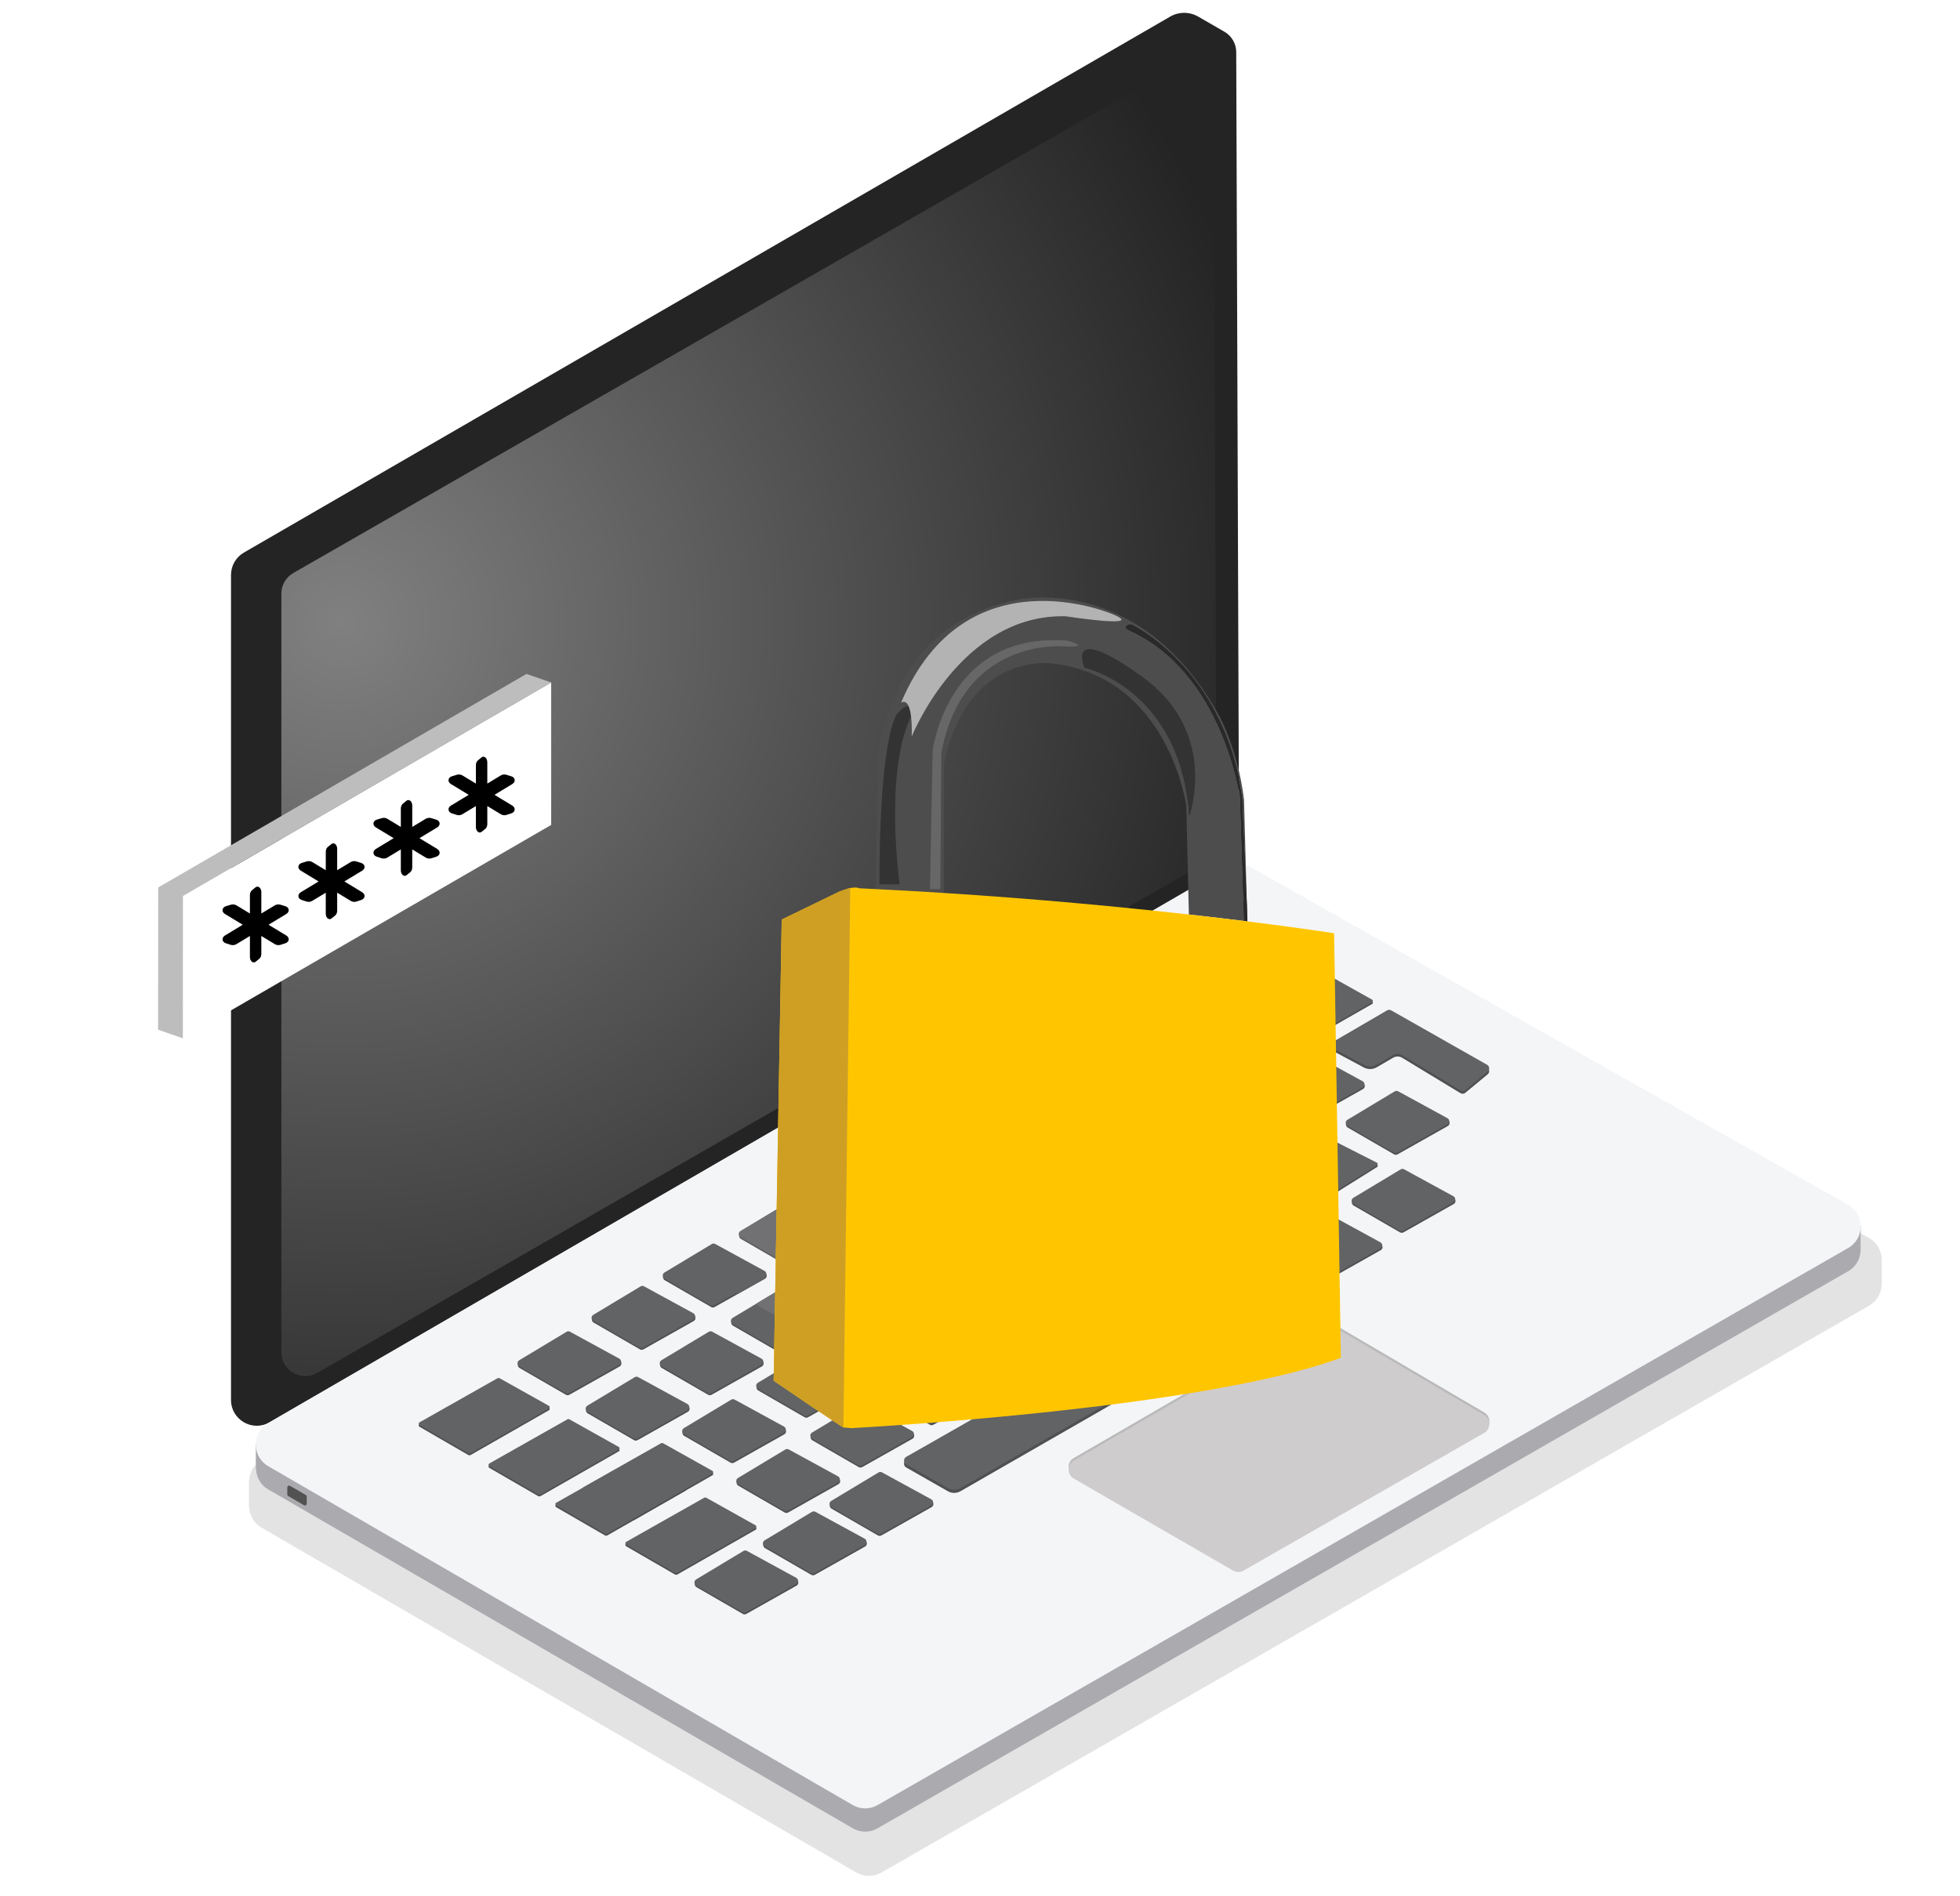 <?xml version="1.0" encoding="UTF-8"?>
<svg width="124px" height="120px" viewBox="0 0 124 120" version="1.1" xmlns="http://www.w3.org/2000/svg" xmlns:xlink="http://www.w3.org/1999/xlink">
    <title>icon-computer-lock</title>
    <defs>
        <radialGradient cx="6.334%" cy="42.743%" fx="6.334%" fy="42.743%" r="102.646%" gradientTransform="translate(0.063,0.427),scale(1,0.712),rotate(18.818),translate(-0.063,-0.427)" id="radialGradient-1">
            <stop stop-color="#808080" offset="0%"></stop>
            <stop stop-color="#242424" offset="100%"></stop>
        </radialGradient>
        <path d="M0.005,46.474 L0.005,29.652 C0.005,29.652 -0.318,26.359 4.025,24.654 L6.61,23.204 L6.61,14.441 L6.629,14.431 C7.025,3.797 13.324,1.197 13.324,1.197 C14.959,0.34 16.436,0 17.75,0 C18.721,0 19.603,0.186 20.395,0.484 C21.295,0.825 22.095,1.339 22.784,1.976 C24.965,3.361 26.285,5.843 26.285,8.47 L26.285,14.238 L28.953,15.752 C29.065,15.815 29.168,15.884 29.266,15.958 C32.631,17.85 31.976,21.114 31.976,21.114 L31.978,28.292 L0.005,46.474 M18.73,3.776 C17.977,3.776 17.226,3.96 16.534,4.337 C12.158,6.722 11.691,12.657 11.691,12.657 L11.691,20.354 L22.214,14.451 L22.231,7.888 C22.231,7.111 22.146,6.268 21.798,5.565 C21.461,4.881 20.998,4.461 20.491,4.117 C19.923,3.891 19.327,3.776 18.73,3.776" id="path-2"></path>
        <polyline id="path-4" points="0 15.007 0.001 4.577 7.899 0 10.047 0.757 8.665 1.525 8.664 9.799 0 15.007"></polyline>
        <filter x="-48.3%" y="-52.0%" width="196.5%" height="204.1%" filterUnits="objectBoundingBox" id="filter-6">
            <feOffset dx="1" dy="1" in="SourceAlpha" result="shadowOffsetOuter1"></feOffset>
            <feGaussianBlur stdDeviation="2.5" in="shadowOffsetOuter1" result="shadowBlurOuter1"></feGaussianBlur>
            <feColorMatrix values="0 0 0 0 0   0 0 0 0 0   0 0 0 0 0  0 0 0 0.176 0" type="matrix" in="shadowBlurOuter1" result="shadowMatrixOuter1"></feColorMatrix>
            <feMerge>
                <feMergeNode in="shadowMatrixOuter1"></feMergeNode>
                <feMergeNode in="SourceGraphic"></feMergeNode>
            </feMerge>
        </filter>
        <filter x="-33.4%" y="-22.8%" width="166.9%" height="145.7%" filterUnits="objectBoundingBox" id="filter-7">
            <feOffset dx="-1" dy="0" in="SourceAlpha" result="shadowOffsetOuter1"></feOffset>
            <feGaussianBlur stdDeviation="2.5" in="shadowOffsetOuter1" result="shadowBlurOuter1"></feGaussianBlur>
            <feColorMatrix values="0 0 0 0 0   0 0 0 0 0   0 0 0 0 0  0 0 0 0.312 0" type="matrix" in="shadowBlurOuter1" result="shadowMatrixOuter1"></feColorMatrix>
            <feMerge>
                <feMergeNode in="shadowMatrixOuter1"></feMergeNode>
                <feMergeNode in="SourceGraphic"></feMergeNode>
            </feMerge>
        </filter>
    </defs>
    <g id="GRAP-2528" stroke="none" stroke-width="1" fill="none" fill-rule="evenodd">
        <g id="GRAP-2528-Design-Password-Malpractice-Microsite,-v5,-Desktop" transform="translate(-232, -3116)">
            <g id="resources" transform="translate(0, 2925)">
                <g id="cards" transform="translate(72, 120)">
                    <g id="card-dark-web-scan" transform="translate(0, 32)">
                        <g id="icon-computer-lock" transform="translate(164, 39)">
                            <rect id="Rectangle" x="0" y="0" width="120" height="120"></rect>
                            <g id="iStock-695907186" transform="translate(5.003, 0.813)">
                                <polyline id="Fill-4" fill="#78A1DE" points="28.592 73.837 28.592 71.664 28.925 71.664 28.925 73.267 29.069 73.186 29.232 73.478 28.592 73.837"></polyline>
                                <path d="M15.873,98.029 L44.949,114.89 C45.192,115.03 45.463,115.101 45.734,115.101 C46.002,115.101 46.271,115.032 46.512,114.893 L107.926,79.635 C108.442,79.339 108.7,78.822 108.711,78.301 L108.715,78.298 L108.715,77.233 L109.236,77.527 C109.763,77.826 110.032,78.35 110.045,78.881 L110.048,78.877 L110.048,80.453 L110.043,80.456 C110.032,80.986 109.77,81.512 109.245,81.813 L46.763,117.684 C46.518,117.825 46.245,117.895 45.972,117.895 C45.696,117.895 45.421,117.824 45.174,117.681 L7.546,95.861 C7.046,95.572 6.791,95.077 6.761,94.571 L6.749,94.565 L6.749,92.893 L6.754,92.896 C6.771,92.526 6.913,92.162 7.18,91.877 L7.18,92.169 L7.192,92.175 C7.222,92.672 7.473,93.158 7.964,93.443 L15.532,97.832 L15.873,98.029 Z" id="Combined-Shape" fill-opacity="0.11" fill="#000000"></path>
                                <g id="Group-11" transform="translate(5.612, 0)" fill="#242424">
                                    <path d="M63.595,2.484 C63.593,1.953 63.31,1.463 62.852,1.198 L61.192,0.239 C60.642,-0.08 59.964,-0.08 59.414,0.239 L0.813,34.156 C0.313,34.446 0,34.987 0,35.567 L0,87.78 C0,89.033 1.356,89.82 2.438,89.191 L62.961,54.12 C63.465,53.83 63.773,53.284 63.773,52.699 L63.595,2.484" id="Fill-10"></path>
                                </g>
                                <path d="M67.782,4.624 C67.778,3.472 66.525,2.754 65.522,3.33 L9.553,35.448 C9.086,35.716 8.798,36.212 8.798,36.748 L8.798,84.768 C8.798,85.924 10.054,86.645 11.059,86.068 L67.202,53.81 C67.67,53.541 67.957,53.043 67.955,52.505 L67.782,4.624" id="Fill-12" fill="url(#radialGradient-1)"></path>
                                <path d="M108.38,77.315 C108.257,77.154 108.111,77.006 107.917,76.897 L70.167,55.561 C69.684,55.289 69.094,55.292 68.615,55.57 L7.965,90.717 C7.871,90.771 7.795,90.84 7.719,90.908 L7.18,90.525 L7.18,92.169 L7.192,92.175 C7.222,92.672 7.473,93.158 7.964,93.443 L44.949,114.89 C45.432,115.17 46.027,115.171 46.512,114.893 L107.926,79.635 C108.442,79.339 108.7,78.822 108.711,78.301 L108.715,78.298 L108.715,78.261 L108.715,76.749 L108.38,77.315" id="Fill-16" fill="#ABAAAF"></path>
                                <path d="M107.917,75.422 L70.167,54.087 C69.684,53.814 69.094,53.818 68.615,54.095 L7.965,89.242 C6.919,89.848 6.919,91.363 7.964,91.969 L44.949,113.416 C45.432,113.696 46.027,113.697 46.512,113.419 L107.926,78.16 C108.982,77.553 108.978,76.022 107.917,75.422" id="Fill-17" fill="#F4F5F7"></path>
                                <path d="M10.346,93.794 L9.346,93.214 C9.269,93.169 9.172,93.225 9.172,93.315 L9.172,93.76 C9.172,93.801 9.194,93.84 9.23,93.86 L10.23,94.44 C10.307,94.485 10.404,94.429 10.404,94.339 L10.404,93.894 C10.404,93.853 10.382,93.814 10.346,93.794" id="Fill-18" fill="#525252"></path>
                                <path d="M84.897,88.568 L74.793,82.637 C74.591,82.518 74.34,82.517 74.137,82.635 L58.927,91.454 C58.492,91.706 58.492,92.338 58.928,92.589 L69.016,98.417 C69.217,98.533 69.464,98.533 69.665,98.418 L84.891,89.703 C85.327,89.453 85.331,88.822 84.897,88.568" id="Fill-19" fill="#BABABA"></path>
                                <path d="M84.897,88.732 L74.793,82.801 C74.591,82.682 74.34,82.681 74.137,82.799 L58.927,91.617 C58.492,91.87 58.492,92.501 58.928,92.753 L69.016,98.581 C69.217,98.697 69.464,98.697 69.665,98.582 L84.891,89.867 C85.327,89.617 85.331,88.986 84.897,88.732" id="Fill-20" fill="#CFCCCE"></path>
                                <path d="M41.389,99.139 L38.27,97.437 C38.202,97.399 38.118,97.4 38.051,97.441 L35.058,99.242 C34.912,99.33 34.914,99.541 35.061,99.626 L37.992,101.32 C38.059,101.359 38.142,101.359 38.211,101.321 L41.392,99.528 C41.543,99.443 41.542,99.223 41.389,99.139" id="Fill-21" fill="#505050"></path>
                                <path d="M41.369,99.033 L38.251,97.331 C38.182,97.293 38.098,97.295 38.031,97.335 L35.038,99.136 C34.893,99.224 34.894,99.435 35.041,99.52 L37.972,101.214 C38.039,101.253 38.123,101.253 38.191,101.215 L41.372,99.422 C41.524,99.337 41.522,99.117 41.369,99.033" id="Fill-22" fill="#626365"></path>
                                <path d="M45.722,96.665 L42.604,94.963 C42.535,94.925 42.452,94.927 42.384,94.967 L39.391,96.769 C39.246,96.856 39.248,97.068 39.394,97.152 L42.325,98.846 C42.393,98.885 42.476,98.886 42.544,98.847 L45.725,97.055 C45.877,96.969 45.875,96.749 45.722,96.665" id="Fill-23" fill="#505050"></path>
                                <path d="M45.702,96.559 L42.584,94.857 C42.515,94.819 42.432,94.821 42.364,94.861 L39.371,96.663 C39.226,96.75 39.228,96.962 39.374,97.046 L42.305,98.74 C42.373,98.779 42.456,98.78 42.524,98.741 L45.705,96.949 C45.857,96.863 45.856,96.643 45.702,96.559" id="Fill-24" fill="#626365"></path>
                                <path d="M44.036,92.719 L40.917,91.017 C40.849,90.979 40.765,90.981 40.698,91.022 L37.705,92.823 C37.559,92.91 37.561,93.122 37.708,93.206 L40.638,94.9 C40.706,94.939 40.79,94.94 40.858,94.902 L44.039,93.109 C44.19,93.023 44.189,92.803 44.036,92.719" id="Fill-25" fill="#505050"></path>
                                <path d="M44.016,92.613 L40.898,90.911 C40.829,90.873 40.745,90.875 40.678,90.916 L37.685,92.717 C37.54,92.804 37.542,93.016 37.688,93.1 L40.619,94.794 C40.687,94.833 40.77,94.834 40.838,94.796 L44.019,93.003 C44.171,92.917 44.169,92.697 44.016,92.613" id="Fill-26" fill="#626365"></path>
                                <path d="M48.72,89.846 L45.602,88.144 C45.533,88.106 45.449,88.108 45.382,88.148 L42.389,89.95 C42.243,90.037 42.245,90.249 42.392,90.333 L45.323,92.027 C45.39,92.066 45.474,92.067 45.542,92.028 L48.723,90.236 C48.874,90.15 48.873,89.93 48.72,89.846" id="Fill-27" fill="#505050"></path>
                                <path d="M48.7,89.74 L45.582,88.038 C45.513,88 45.429,88.002 45.362,88.042 L42.369,89.844 C42.224,89.931 42.226,90.143 42.372,90.227 L45.303,91.921 C45.371,91.96 45.454,91.961 45.522,91.922 L48.703,90.13 C48.855,90.044 48.853,89.824 48.7,89.74" id="Fill-28" fill="#626365"></path>
                                <path d="M53.224,87.167 L50.105,85.465 C50.037,85.427 49.953,85.429 49.886,85.47 L46.893,87.271 C46.747,87.358 46.749,87.57 46.896,87.654 L49.827,89.348 C49.894,89.387 49.978,89.388 50.046,89.349 L53.227,87.557 C53.379,87.471 53.377,87.251 53.224,87.167" id="Fill-29" fill="#505050"></path>
                                <path d="M53.204,87.061 L50.086,85.359 C50.017,85.321 49.933,85.323 49.866,85.364 L46.873,87.165 C46.728,87.252 46.73,87.464 46.876,87.548 L49.807,89.242 C49.875,89.281 49.958,89.282 50.026,89.243 L53.207,87.451 C53.359,87.365 53.357,87.145 53.204,87.061" id="Fill-30" fill="#626365"></path>
                                <path d="M58.041,84.545 L54.923,82.843 C54.854,82.805 54.77,82.807 54.703,82.847 L51.71,84.648 C51.565,84.735 51.567,84.947 51.713,85.032 L54.644,86.726 C54.712,86.765 54.795,86.765 54.863,86.727 L58.044,84.934 C58.196,84.849 58.194,84.629 58.041,84.545" id="Fill-31" fill="#505050"></path>
                                <path d="M58.021,84.439 L54.903,82.737 C54.834,82.699 54.751,82.701 54.683,82.741 L51.69,84.542 C51.545,84.63 51.547,84.841 51.693,84.926 L54.624,86.62 C54.692,86.659 54.775,86.66 54.843,86.621 L58.024,84.828 C58.176,84.743 58.175,84.523 58.021,84.439" id="Fill-32" fill="#626365"></path>
                                <path d="M40.612,89.566 L37.494,87.863 C37.425,87.825 37.341,87.827 37.274,87.868 L34.281,89.669 C34.136,89.756 34.138,89.968 34.284,90.053 L37.215,91.746 C37.283,91.785 37.366,91.786 37.434,91.747 L40.615,89.955 C40.767,89.869 40.765,89.649 40.612,89.566" id="Fill-33" fill="#505050"></path>
                                <path d="M40.593,89.46 L37.474,87.757 C37.405,87.719 37.322,87.721 37.254,87.762 L34.261,89.563 C34.116,89.65 34.118,89.862 34.265,89.947 L37.195,91.64 C37.263,91.68 37.346,91.68 37.414,91.641 L40.595,89.849 C40.747,89.764 40.746,89.543 40.593,89.46" id="Fill-34" fill="#626365"></path>
                                <path d="M45.296,86.692 L42.178,84.99 C42.109,84.952 42.025,84.954 41.958,84.995 L38.965,86.796 C38.82,86.883 38.822,87.095 38.968,87.179 L41.899,88.873 C41.967,88.912 42.05,88.913 42.118,88.874 L45.299,87.082 C45.451,86.996 45.449,86.776 45.296,86.692" id="Fill-35" fill="#505050"></path>
                                <path d="M45.277,86.586 L42.158,84.884 C42.089,84.846 42.006,84.848 41.938,84.889 L38.945,86.69 C38.8,86.777 38.802,86.989 38.949,87.073 L41.879,88.767 C41.947,88.806 42.03,88.807 42.098,88.768 L45.279,86.976 C45.431,86.89 45.43,86.67 45.277,86.586" id="Fill-36" fill="#626365"></path>
                                <path d="M49.8,84.013 L46.682,82.311 C46.613,82.273 46.529,82.275 46.462,82.315 L43.469,84.117 C43.324,84.204 43.326,84.416 43.472,84.5 L46.403,86.194 C46.471,86.233 46.554,86.234 46.622,86.196 L49.803,84.403 C49.955,84.317 49.953,84.097 49.8,84.013" id="Fill-37" fill="#505050"></path>
                                <path d="M49.781,83.907 L46.662,82.205 C46.593,82.167 46.51,82.169 46.442,82.209 L43.449,84.011 C43.304,84.098 43.306,84.31 43.453,84.395 L46.383,86.088 C46.451,86.127 46.534,86.128 46.602,86.09 L49.783,84.297 C49.935,84.211 49.934,83.991 49.781,83.907" id="Fill-38" fill="#626365"></path>
                                <path d="M54.617,81.391 L51.499,79.688 C51.43,79.651 51.347,79.653 51.279,79.693 L48.286,81.494 C48.141,81.582 48.143,81.793 48.289,81.878 L51.22,83.572 C51.288,83.611 51.371,83.611 51.439,83.573 L54.62,81.781 C54.772,81.695 54.771,81.475 54.617,81.391" id="Fill-39" fill="#505050"></path>
                                <path d="M54.598,81.285 L51.479,79.582 C51.41,79.545 51.327,79.547 51.26,79.587 L48.266,81.388 C48.121,81.476 48.123,81.687 48.27,81.772 L51.2,83.466 C51.268,83.505 51.352,83.505 51.419,83.467 L54.6,81.675 C54.752,81.589 54.751,81.369 54.598,81.285" id="Fill-40" fill="#626365"></path>
                                <path d="M59.185,78.579 L56.067,76.876 C55.998,76.839 55.914,76.84 55.847,76.881 L52.854,78.682 C52.709,78.769 52.711,78.981 52.857,79.066 L55.788,80.76 C55.856,80.799 55.939,80.799 56.007,80.761 L59.188,78.968 C59.34,78.883 59.338,78.663 59.185,78.579" id="Fill-41" fill="#505050"></path>
                                <path d="M59.165,78.473 L56.047,76.77 C55.978,76.733 55.894,76.734 55.827,76.775 L52.834,78.576 C52.689,78.664 52.691,78.875 52.837,78.96 L55.768,80.654 C55.836,80.693 55.919,80.693 55.987,80.655 L59.168,78.862 C59.32,78.777 59.318,78.557 59.165,78.473" id="Fill-42" fill="#626365"></path>
                                <path d="M63.869,75.706 L60.751,74.003 C60.682,73.965 60.599,73.967 60.531,74.008 L57.538,75.809 C57.393,75.896 57.395,76.108 57.541,76.193 L60.472,77.886 C60.54,77.925 60.623,77.926 60.691,77.888 L63.872,76.095 C64.024,76.009 64.022,75.789 63.869,75.706" id="Fill-43" fill="#505050"></path>
                                <path d="M63.849,75.6 L60.731,73.897 C60.662,73.859 60.579,73.861 60.511,73.902 L57.518,75.703 C57.373,75.79 57.375,76.002 57.521,76.087 L60.452,77.78 C60.52,77.82 60.603,77.82 60.671,77.782 L63.852,75.989 C64.004,75.903 64.003,75.683 63.849,75.6" id="Fill-44" fill="#626365"></path>
                                <path d="M68.373,73.027 L65.255,71.324 C65.186,71.287 65.102,71.288 65.035,71.329 L62.042,73.13 C61.897,73.217 61.899,73.429 62.045,73.514 L64.976,75.208 C65.044,75.247 65.127,75.247 65.195,75.209 L68.376,73.416 C68.528,73.331 68.526,73.11 68.373,73.027" id="Fill-45" fill="#505050"></path>
                                <path d="M68.353,72.921 L65.235,71.218 C65.166,71.181 65.083,71.182 65.016,71.223 L62.022,73.024 C61.877,73.111 61.879,73.323 62.025,73.408 L64.956,75.102 C65.024,75.141 65.107,75.141 65.175,75.103 L68.356,73.31 C68.508,73.225 68.506,73.004 68.353,72.921" id="Fill-46" fill="#626365"></path>
                                <path d="M67.159,68.67 L64.041,66.967 C63.972,66.929 63.888,66.931 63.821,66.972 L60.828,68.773 C60.683,68.86 60.685,69.072 60.831,69.157 L63.762,70.85 C63.83,70.889 63.913,70.89 63.981,70.852 L67.162,69.059 C67.314,68.973 67.312,68.753 67.159,68.67" id="Fill-47" fill="#505050"></path>
                                <path d="M67.14,68.564 L64.021,66.861 C63.952,66.823 63.869,66.825 63.801,66.866 L60.808,68.667 C60.663,68.755 60.665,68.966 60.812,69.051 L63.742,70.744 C63.81,70.784 63.893,70.784 63.961,70.746 L67.142,68.953 C67.294,68.868 67.293,68.647 67.14,68.564" id="Fill-48" fill="#626365"></path>
                                <path d="M71.483,65.78 L68.365,64.077 C68.296,64.04 68.212,64.042 68.145,64.082 L65.152,65.883 C65.007,65.97 65.009,66.182 65.155,66.267 L68.086,67.961 C68.154,68 68.237,68 68.305,67.962 L71.486,66.169 C71.638,66.084 71.636,65.863 71.483,65.78" id="Fill-49" fill="#505050"></path>
                                <path d="M71.463,65.674 L68.345,63.972 C68.276,63.934 68.193,63.936 68.125,63.976 L65.132,65.777 C64.987,65.864 64.989,66.076 65.135,66.161 L68.066,67.855 C68.134,67.894 68.217,67.894 68.285,67.856 L71.466,66.063 C71.618,65.978 71.617,65.758 71.463,65.674" id="Fill-50" fill="#626365"></path>
                                <path d="M63.186,65.7 L60.068,63.997 C59.999,63.96 59.916,63.961 59.848,64.002 L56.855,65.803 C56.71,65.891 56.712,66.102 56.858,66.187 L59.789,67.881 C59.857,67.92 59.94,67.92 60.008,67.882 L63.189,66.089 C63.341,66.004 63.339,65.784 63.186,65.7" id="Fill-51" fill="#505050"></path>
                                <path d="M63.167,65.594 L60.048,63.891 C59.979,63.854 59.896,63.856 59.828,63.896 L56.835,65.697 C56.69,65.785 56.692,65.996 56.839,66.081 L59.77,67.775 C59.837,67.814 59.92,67.814 59.988,67.776 L63.169,65.983 C63.321,65.898 63.32,65.678 63.167,65.594" id="Fill-52" fill="#626365"></path>
                                <path d="M67.682,63.234 L64.563,61.532 C64.495,61.495 64.411,61.496 64.344,61.537 L61.351,63.338 C61.205,63.425 61.207,63.637 61.354,63.721 L64.284,65.416 C64.352,65.455 64.436,65.455 64.504,65.417 L67.685,63.624 C67.836,63.538 67.835,63.318 67.682,63.234" id="Fill-53" fill="#505050"></path>
                                <path d="M67.662,63.128 L64.544,61.426 C64.475,61.389 64.391,61.39 64.324,61.431 L61.331,63.232 C61.186,63.319 61.187,63.531 61.334,63.616 L64.265,65.31 C64.332,65.349 64.416,65.349 64.484,65.311 L67.665,63.518 C67.817,63.432 67.815,63.212 67.662,63.128" id="Fill-54" fill="#626365"></path>
                                <path d="M34.509,88.142 L31.39,86.44 C31.321,86.402 31.238,86.403 31.17,86.444 L28.177,88.245 C28.032,88.333 28.034,88.544 28.181,88.629 L31.111,90.323 C31.179,90.362 31.262,90.363 31.33,90.324 L34.511,88.531 C34.663,88.446 34.662,88.226 34.509,88.142" id="Fill-55" fill="#505050"></path>
                                <path d="M34.489,88.036 L31.371,86.334 C31.302,86.296 31.218,86.298 31.151,86.338 L28.158,88.139 C28.012,88.227 28.014,88.438 28.161,88.523 L31.092,90.217 C31.159,90.256 31.243,90.257 31.311,90.218 L34.492,88.425 C34.643,88.34 34.642,88.12 34.489,88.036" id="Fill-56" fill="#626365"></path>
                                <path d="M39.193,85.269 L36.074,83.566 C36.005,83.529 35.922,83.53 35.855,83.571 L32.861,85.372 C32.716,85.459 32.718,85.671 32.865,85.756 L35.796,87.45 C35.863,87.489 35.946,87.489 36.014,87.451 L39.195,85.658 C39.347,85.572 39.346,85.353 39.193,85.269" id="Fill-57" fill="#505050"></path>
                                <path d="M39.173,85.163 L36.055,83.46 C35.986,83.423 35.902,83.424 35.835,83.465 L32.842,85.266 C32.697,85.354 32.699,85.565 32.845,85.65 L35.776,87.344 C35.844,87.383 35.927,87.383 35.995,87.345 L39.176,85.552 C39.328,85.467 39.326,85.247 39.173,85.163" id="Fill-58" fill="#626365"></path>
                                <path d="M43.697,82.59 L40.579,80.887 C40.51,80.85 40.426,80.852 40.358,80.892 L37.365,82.693 C37.22,82.781 37.222,82.992 37.369,83.077 L40.3,84.771 C40.367,84.81 40.45,84.81 40.519,84.772 L43.699,82.979 C43.851,82.894 43.85,82.673 43.697,82.59" id="Fill-59" fill="#505050"></path>
                                <path d="M43.677,82.484 L40.559,80.781 C40.49,80.744 40.406,80.746 40.339,80.786 L37.346,82.587 C37.201,82.675 37.203,82.886 37.349,82.971 L40.28,84.665 C40.348,84.704 40.431,84.704 40.499,84.666 L43.68,82.873 C43.832,82.788 43.83,82.567 43.677,82.484" id="Fill-60" fill="#626365"></path>
                                <path d="M48.514,79.968 L45.395,78.265 C45.327,78.227 45.243,78.229 45.176,78.27 L42.183,80.071 C42.037,80.158 42.039,80.37 42.186,80.455 L45.117,82.148 C45.184,82.187 45.268,82.188 45.336,82.15 L48.516,80.357 C48.669,80.271 48.667,80.051 48.514,79.968" id="Fill-61" fill="#505050"></path>
                                <path d="M48.494,79.862 L45.376,78.159 C45.307,78.121 45.223,78.123 45.156,78.163 L42.163,79.965 C42.018,80.052 42.02,80.264 42.166,80.349 L45.097,82.042 C45.165,82.081 45.248,82.082 45.316,82.044 L48.497,80.251 C48.649,80.165 48.647,79.945 48.494,79.862" id="Fill-62" fill="#626365"></path>
                                <path d="M53.081,77.155 L49.963,75.453 C49.894,75.415 49.811,75.417 49.744,75.458 L46.75,77.259 C46.605,77.346 46.607,77.558 46.753,77.642 L49.684,79.336 C49.752,79.375 49.835,79.376 49.903,79.337 L53.084,77.545 C53.236,77.459 53.235,77.239 53.081,77.155" id="Fill-63" fill="#505050"></path>
                                <path d="M53.062,77.049 L49.944,75.347 C49.875,75.309 49.791,75.311 49.724,75.352 L46.73,77.153 C46.586,77.24 46.587,77.452 46.734,77.536 L49.665,79.23 C49.732,79.269 49.816,79.27 49.884,79.231 L53.064,77.439 C53.217,77.353 53.215,77.133 53.062,77.049" id="Fill-64" fill="#626365"></path>
                                <path d="M57.766,74.282 L54.647,72.58 C54.578,72.542 54.495,72.544 54.428,72.584 L51.434,74.386 C51.289,74.473 51.291,74.684 51.438,74.769 L54.368,76.463 C54.436,76.502 54.519,76.502 54.587,76.464 L57.768,74.672 C57.92,74.586 57.919,74.366 57.766,74.282" id="Fill-65" fill="#505050"></path>
                                <path d="M57.746,74.176 L54.628,72.474 C54.559,72.436 54.475,72.438 54.408,72.478 L51.414,74.28 C51.27,74.367 51.271,74.578 51.418,74.663 L54.349,76.357 C54.416,76.396 54.5,76.397 54.568,76.358 L57.748,74.566 C57.901,74.48 57.899,74.26 57.746,74.176" id="Fill-66" fill="#626365"></path>
                                <path d="M62.27,71.603 L59.151,69.901 C59.082,69.863 58.999,69.865 58.932,69.905 L55.938,71.707 C55.793,71.794 55.795,72.006 55.942,72.09 L58.872,73.784 C58.94,73.823 59.023,73.824 59.091,73.785 L62.272,71.993 C62.424,71.907 62.423,71.687 62.27,71.603" id="Fill-67" fill="#505050"></path>
                                <path d="M62.25,71.497 L59.132,69.795 C59.063,69.757 58.979,69.759 58.912,69.799 L55.918,71.601 C55.774,71.688 55.775,71.9 55.922,71.984 L58.853,73.678 C58.92,73.717 59.004,73.718 59.072,73.679 L62.253,71.887 C62.405,71.801 62.403,71.581 62.25,71.497" id="Fill-68" fill="#626365"></path>
                                <path d="M30.196,85.27 L27.078,83.567 C27.009,83.529 26.926,83.531 26.858,83.572 L23.865,85.373 C23.72,85.46 23.722,85.672 23.868,85.756 L26.799,87.45 C26.867,87.489 26.95,87.49 27.018,87.451 L30.199,85.659 C30.351,85.573 30.35,85.353 30.196,85.27" id="Fill-69" fill="#505050"></path>
                                <path d="M30.176,85.164 L27.058,83.461 C26.989,83.423 26.906,83.425 26.839,83.466 L23.845,85.267 C23.7,85.354 23.702,85.566 23.848,85.65 L26.779,87.344 C26.847,87.384 26.93,87.384 26.998,87.345 L30.179,85.553 C30.331,85.467 30.33,85.247 30.176,85.164" id="Fill-70" fill="#626365"></path>
                                <path d="M34.88,82.396 L31.762,80.694 C31.693,80.656 31.61,80.658 31.542,80.698 L28.549,82.5 C28.404,82.587 28.406,82.798 28.552,82.883 L31.483,84.577 C31.551,84.616 31.634,84.617 31.702,84.578 L34.883,82.786 C35.035,82.7 35.034,82.48 34.88,82.396" id="Fill-71" fill="#505050"></path>
                                <path d="M34.861,82.29 L31.742,80.588 C31.674,80.55 31.59,80.552 31.523,80.592 L28.529,82.394 C28.384,82.481 28.386,82.692 28.533,82.777 L31.463,84.471 C31.531,84.51 31.614,84.511 31.682,84.472 L34.863,82.68 C35.015,82.594 35.014,82.374 34.861,82.29" id="Fill-72" fill="#626365"></path>
                                <path d="M39.384,79.717 L36.266,78.015 C36.197,77.977 36.114,77.979 36.046,78.019 L33.053,79.821 C32.908,79.908 32.91,80.12 33.056,80.204 L35.987,81.898 C36.055,81.937 36.138,81.938 36.206,81.899 L39.387,80.107 C39.539,80.021 39.538,79.801 39.384,79.717" id="Fill-73" fill="#505050"></path>
                                <path d="M39.365,79.612 L36.246,77.909 C36.177,77.871 36.094,77.873 36.027,77.913 L33.033,79.715 C32.888,79.802 32.89,80.014 33.037,80.099 L35.967,81.792 C36.035,81.831 36.118,81.832 36.186,81.793 L39.367,80.001 C39.519,79.915 39.518,79.695 39.365,79.612" id="Fill-74" fill="#626365"></path>
                                <path d="M44.202,77.095 L41.083,75.392 C41.014,75.355 40.931,75.357 40.864,75.397 L37.87,77.198 C37.725,77.286 37.727,77.497 37.874,77.582 L40.804,79.276 C40.872,79.315 40.955,79.315 41.023,79.277 L44.204,77.485 C44.356,77.399 44.355,77.179 44.202,77.095" id="Fill-75" fill="#505050"></path>
                                <path d="M44.182,76.989 L41.064,75.286 C40.995,75.249 40.911,75.251 40.844,75.291 L37.85,77.092 C37.706,77.18 37.707,77.391 37.854,77.476 L40.785,79.17 C40.852,79.209 40.935,79.209 41.004,79.171 L44.184,77.379 C44.336,77.293 44.335,77.073 44.182,76.989" id="Fill-76" fill="#626365"></path>
                                <path d="M48.769,74.283 L45.651,72.58 C45.582,72.543 45.498,72.544 45.431,72.585 L42.438,74.386 C42.293,74.473 42.295,74.685 42.441,74.77 L45.372,76.464 C45.44,76.503 45.523,76.503 45.591,76.465 L48.772,74.672 C48.924,74.586 48.922,74.367 48.769,74.283" id="Fill-77" fill="#505050"></path>
                                <path d="M48.75,74.177 L45.631,72.474 C45.562,72.437 45.479,72.438 45.411,72.479 L42.418,74.28 C42.273,74.368 42.275,74.579 42.422,74.664 L45.352,76.358 C45.42,76.397 45.503,76.397 45.571,76.359 L48.752,74.566 C48.904,74.481 48.903,74.261 48.75,74.177" id="Fill-78" fill="#626365"></path>
                                <path d="M53.453,71.41 L50.335,69.707 C50.266,69.669 50.182,69.671 50.115,69.712 L47.122,71.513 C46.977,71.6 46.979,71.812 47.125,71.897 L50.056,73.59 C50.124,73.629 50.207,73.63 50.275,73.592 L53.456,71.799 C53.608,71.713 53.606,71.493 53.453,71.41" id="Fill-79" fill="#505050"></path>
                                <path d="M53.434,71.304 L50.315,69.601 C50.246,69.563 50.163,69.565 50.095,69.606 L47.102,71.407 C46.957,71.494 46.959,71.706 47.106,71.791 L50.036,73.484 C50.104,73.524 50.187,73.524 50.255,73.486 L53.436,71.693 C53.588,71.607 53.587,71.387 53.434,71.304" id="Fill-80" fill="#626365"></path>
                                <path d="M58.283,68.682 L55.164,66.979 C55.095,66.942 55.012,66.943 54.945,66.984 L51.951,68.785 C51.806,68.873 51.808,69.084 51.955,69.169 L54.885,70.863 C54.953,70.902 55.036,70.902 55.104,70.864 L58.285,69.071 C58.437,68.986 58.436,68.766 58.283,68.682" id="Fill-81" fill="#505050"></path>
                                <path d="M58.263,68.576 L55.145,66.873 C55.076,66.836 54.992,66.838 54.925,66.878 L51.931,68.679 C51.787,68.767 51.788,68.978 51.935,69.063 L54.866,70.757 C54.933,70.796 55.017,70.796 55.085,70.758 L58.265,68.965 C58.418,68.88 58.416,68.66 58.263,68.576" id="Fill-82" fill="#626365"></path>
                                <path d="M73.191,70.404 L70.072,68.702 C70.003,68.664 69.92,68.666 69.852,68.706 L66.859,70.508 C66.714,70.595 66.716,70.807 66.862,70.892 L69.793,72.585 C69.861,72.624 69.944,72.625 70.012,72.586 L73.193,70.794 C73.345,70.708 73.343,70.488 73.191,70.404" id="Fill-83" fill="#505050"></path>
                                <path d="M73.171,70.299 L70.053,68.596 C69.984,68.558 69.9,68.56 69.832,68.6 L66.839,70.402 C66.694,70.489 66.696,70.701 66.843,70.786 L69.774,72.479 C69.841,72.518 69.924,72.519 69.993,72.48 L73.173,70.688 C73.325,70.602 73.324,70.382 73.171,70.299" id="Fill-84" fill="#626365"></path>
                                <path d="M77.225,67.716 L74.107,66.013 C74.038,65.976 73.954,65.977 73.887,66.018 L70.894,67.819 C70.749,67.907 70.751,68.118 70.897,68.203 L73.828,69.897 C73.896,69.936 73.979,69.936 74.047,69.898 L77.228,68.105 C77.38,68.02 77.378,67.8 77.225,67.716" id="Fill-85" fill="#505050"></path>
                                <path d="M77.205,67.61 L74.087,65.907 C74.018,65.87 73.935,65.871 73.867,65.912 L70.874,67.713 C70.729,67.801 70.731,68.012 70.877,68.097 L73.808,69.791 C73.876,69.83 73.959,69.83 74.027,69.792 L77.208,67.999 C77.36,67.914 77.359,67.694 77.205,67.61" id="Fill-86" fill="#626365"></path>
                                <path d="M82.591,70.055 L79.472,68.352 C79.404,68.315 79.32,68.317 79.253,68.357 L76.259,70.158 C76.114,70.245 76.116,70.457 76.263,70.542 L79.194,72.236 C79.261,72.275 79.344,72.275 79.412,72.237 L82.593,70.444 C82.745,70.359 82.744,70.138 82.591,70.055" id="Fill-87" fill="#505050"></path>
                                <path d="M82.571,69.949 L79.453,68.246 C79.384,68.209 79.3,68.211 79.233,68.251 L76.24,70.052 C76.095,70.14 76.097,70.351 76.243,70.436 L79.174,72.13 C79.242,72.169 79.325,72.169 79.393,72.131 L82.574,70.338 C82.726,70.253 82.724,70.032 82.571,69.949" id="Fill-88" fill="#626365"></path>
                                <path d="M62.725,81.672 L59.607,79.969 C59.538,79.932 59.455,79.933 59.387,79.974 L56.394,81.775 C56.249,81.862 56.251,82.074 56.397,82.159 L59.328,83.853 C59.396,83.892 59.479,83.892 59.547,83.854 L62.728,82.061 C62.88,81.976 62.878,81.755 62.725,81.672" id="Fill-89" fill="#505050"></path>
                                <path d="M62.706,81.566 L59.587,79.863 C59.518,79.826 59.435,79.827 59.367,79.868 L56.374,81.669 C56.229,81.756 56.231,81.968 56.378,82.053 L59.308,83.747 C59.376,83.786 59.459,83.786 59.527,83.748 L62.708,81.955 C62.86,81.87 62.859,81.65 62.706,81.566" id="Fill-90" fill="#626365"></path>
                                <path d="M67.199,78.993 L64.08,77.29 C64.012,77.253 63.928,77.254 63.861,77.295 L60.867,79.096 C60.722,79.183 60.724,79.395 60.871,79.48 L63.802,81.174 C63.869,81.213 63.953,81.213 64.021,81.175 L67.201,79.382 C67.354,79.297 67.352,79.076 67.199,78.993" id="Fill-91" fill="#505050"></path>
                                <path d="M67.179,78.887 L64.061,77.184 C63.992,77.147 63.908,77.148 63.841,77.189 L60.848,78.99 C60.703,79.077 60.705,79.289 60.851,79.374 L63.782,81.068 C63.85,81.107 63.933,81.107 64.001,81.069 L67.182,79.276 C67.334,79.191 67.332,78.97 67.179,78.887" id="Fill-92" fill="#626365"></path>
                                <path d="M71.438,76.426 L68.32,74.724 C68.251,74.686 68.168,74.687 68.1,74.728 L65.107,76.529 C64.962,76.616 64.964,76.828 65.11,76.913 L68.041,78.607 C68.109,78.646 68.192,78.646 68.26,78.608 L71.441,76.815 C71.593,76.73 71.592,76.51 71.438,76.426" id="Fill-93" fill="#505050"></path>
                                <path d="M71.419,76.32 L68.3,74.618 C68.231,74.58 68.148,74.581 68.081,74.622 L65.087,76.423 C64.942,76.511 64.944,76.722 65.091,76.807 L68.022,78.501 C68.089,78.54 68.173,78.541 68.24,78.502 L71.421,76.709 C71.574,76.624 71.572,76.404 71.419,76.32" id="Fill-94" fill="#626365"></path>
                                <path d="M49.934,94.17 L46.816,92.468 C46.747,92.43 46.663,92.432 46.596,92.473 L43.603,94.274 C43.458,94.361 43.46,94.573 43.606,94.658 L46.537,96.351 C46.605,96.39 46.688,96.391 46.756,96.353 L49.937,94.56 C50.088,94.474 50.087,94.254 49.934,94.17" id="Fill-95" fill="#505050"></path>
                                <path d="M49.914,94.065 L46.796,92.362 C46.727,92.324 46.644,92.326 46.576,92.367 L43.583,94.168 C43.438,94.255 43.44,94.467 43.586,94.552 L46.517,96.245 C46.585,96.284 46.668,96.285 46.736,96.247 L49.917,94.454 C50.069,94.368 50.068,94.148 49.914,94.065" id="Fill-96" fill="#626365"></path>
                                <path d="M73.92,80.48 L70.801,78.778 C70.732,78.74 70.649,78.742 70.582,78.782 L67.588,80.584 C67.443,80.671 67.445,80.882 67.592,80.967 L70.523,82.661 C70.59,82.7 70.673,82.7 70.741,82.662 L73.922,80.87 C74.074,80.784 74.073,80.564 73.92,80.48" id="Fill-97" fill="#505050"></path>
                                <path d="M73.9,80.374 L70.782,78.672 C70.713,78.634 70.629,78.636 70.562,78.676 L67.569,80.478 C67.424,80.565 67.426,80.776 67.572,80.861 L70.503,82.555 C70.571,82.594 70.654,82.595 70.722,82.556 L73.903,80.764 C74.054,80.678 74.053,80.458 73.9,80.374" id="Fill-98" fill="#626365"></path>
                                <path d="M78.35,77.909 L75.231,76.206 C75.162,76.169 75.079,76.17 75.012,76.211 L72.018,78.012 C71.873,78.099 71.875,78.311 72.022,78.396 L74.952,80.09 C75.02,80.129 75.103,80.129 75.171,80.091 L78.352,78.298 C78.504,78.213 78.503,77.992 78.35,77.909" id="Fill-99" fill="#505050"></path>
                                <path d="M78.33,77.803 L75.212,76.1 C75.143,76.063 75.059,76.064 74.992,76.105 L71.998,77.906 C71.854,77.993 71.855,78.205 72.002,78.29 L74.933,79.984 C75,80.023 75.083,80.023 75.152,79.985 L78.332,78.192 C78.484,78.107 78.483,77.886 78.33,77.803" id="Fill-100" fill="#626365"></path>
                                <path d="M82.964,74.992 L79.846,73.289 C79.778,73.251 79.694,73.253 79.627,73.294 L76.633,75.095 C76.488,75.182 76.49,75.394 76.637,75.479 L79.567,77.172 C79.635,77.211 79.718,77.212 79.787,77.174 L82.967,75.381 C83.119,75.295 83.118,75.075 82.964,74.992" id="Fill-101" fill="#505050"></path>
                                <path d="M82.945,74.886 L79.826,73.183 C79.758,73.145 79.674,73.147 79.607,73.188 L76.614,74.989 C76.468,75.076 76.47,75.288 76.617,75.373 L79.548,77.066 C79.615,77.106 79.699,77.106 79.767,77.068 L82.948,75.275 C83.1,75.189 83.098,74.969 82.945,74.886" id="Fill-102" fill="#626365"></path>
                                <path d="M38.804,95.827 L35.658,94.066 L35.567,94.067 L30.607,96.872 C30.544,96.907 30.544,96.998 30.606,97.034 L33.728,98.841 L33.82,98.841 L38.805,95.99 C38.868,95.954 38.867,95.863 38.804,95.827" id="Fill-103" fill="#505050"></path>
                                <path d="M38.804,95.715 L35.658,93.954 L35.568,93.955 L30.608,96.76 C30.545,96.795 30.544,96.886 30.607,96.922 L33.728,98.729 L33.82,98.729 L38.805,95.878 C38.868,95.842 38.868,95.751 38.804,95.715" id="Fill-104" fill="#626365"></path>
                                <path d="M30.148,90.867 L27.002,89.106 L26.911,89.106 L21.951,91.912 C21.888,91.947 21.888,92.038 21.95,92.074 L25.071,93.88 L25.164,93.881 L30.149,91.029 C30.212,90.994 30.211,90.902 30.148,90.867" id="Fill-105" fill="#505050"></path>
                                <path d="M30.148,90.755 L27.002,88.994 L26.912,88.994 L21.951,91.8 C21.889,91.835 21.888,91.926 21.951,91.962 L25.072,93.768 L25.164,93.769 L30.149,90.917 C30.212,90.881 30.212,90.79 30.148,90.755" id="Fill-106" fill="#626365"></path>
                                <path d="M25.728,88.266 L22.582,86.504 L22.491,86.505 L17.531,89.31 C17.469,89.346 17.468,89.436 17.531,89.472 L20.652,91.279 L20.744,91.279 L25.729,88.428 C25.792,88.392 25.792,88.301 25.728,88.266" id="Fill-107" fill="#505050"></path>
                                <path d="M25.729,88.153 L22.583,86.392 L22.492,86.393 L17.532,89.198 C17.469,89.234 17.469,89.324 17.531,89.36 L20.652,91.167 L20.745,91.167 L25.729,88.316 C25.792,88.28 25.792,88.189 25.729,88.153" id="Fill-108" fill="#626365"></path>
                                <path d="M34.375,93.354 L31.229,91.593 L31.139,91.593 L26.178,94.399 C26.116,94.434 26.115,94.525 26.177,94.561 L29.299,96.368 L29.391,96.368 L34.376,93.517 C34.439,93.481 34.439,93.39 34.375,93.354" id="Fill-109" fill="#505050"></path>
                                <path d="M36.073,92.38 L32.927,90.62 L32.836,90.62 L27.876,93.425 C27.813,93.461 27.813,93.551 27.875,93.588 L30.996,95.394 L31.089,95.395 L36.074,92.543 C36.137,92.507 36.137,92.416 36.073,92.38" id="Fill-110" fill="#505050"></path>
                                <path d="M36.074,92.269 L32.928,90.508 L32.837,90.508 L27.877,93.313 L27.865,93.333 L26.179,94.287 C26.116,94.322 26.116,94.413 26.178,94.449 L29.299,96.256 L29.392,96.256 L34.376,93.405 L34.379,93.401 L36.074,92.431 C36.137,92.395 36.137,92.304 36.074,92.269" id="Fill-111" fill="#626365"></path>
                                <path d="M78.11,72.875 L74.896,71.243 L74.805,71.247 L69.962,74.25 C69.9,74.288 69.904,74.379 69.968,74.412 L73.159,76.092 L73.251,76.088 L78.118,73.038 C78.179,72.999 78.175,72.908 78.11,72.875" id="Fill-112" fill="#505050"></path>
                                <path d="M78.106,72.764 L74.892,71.131 L74.801,71.135 L69.958,74.138 C69.896,74.176 69.9,74.267 69.963,74.3 L73.154,75.98 L73.247,75.976 L78.113,72.926 C78.175,72.887 78.171,72.796 78.106,72.764" id="Fill-113" fill="#626365"></path>
                                <path d="M73.672,59.81 L70.526,58.048 L70.435,58.049 L65.475,60.854 C65.412,60.89 65.411,60.98 65.474,61.016 L68.595,62.823 L68.688,62.824 L73.672,59.972 C73.736,59.936 73.735,59.845 73.672,59.81" id="Fill-114" fill="#505050"></path>
                                <path d="M73.672,59.698 L70.526,57.936 L70.435,57.937 L65.475,60.742 C65.412,60.778 65.412,60.868 65.474,60.904 L68.595,62.711 L68.688,62.711 L73.673,59.86 C73.736,59.824 73.735,59.733 73.672,59.698" id="Fill-115" fill="#626365"></path>
                                <path d="M77.805,62.558 L74.659,60.797 L74.568,60.797 L69.608,63.603 C69.545,63.638 69.545,63.729 69.607,63.765 L72.728,65.572 L72.821,65.572 L77.806,62.721 C77.869,62.685 77.868,62.594 77.805,62.558" id="Fill-116" fill="#505050"></path>
                                <path d="M77.805,62.446 L74.66,60.685 L74.569,60.685 L69.608,63.491 C69.546,63.526 69.545,63.617 69.608,63.653 L72.729,65.46 L72.821,65.46 L77.806,62.609 C77.869,62.573 77.869,62.482 77.805,62.446" id="Fill-117" fill="#626365"></path>
                                <path d="M69.054,83.287 L66,81.502 L48.328,91.578 C48.145,91.683 48.145,91.947 48.328,92.051 L50.963,93.555 C51.211,93.697 51.516,93.696 51.764,93.554 L69.053,83.618 C69.18,83.545 69.181,83.361 69.054,83.287" id="Fill-118" fill="#505050"></path>
                                <path d="M69.081,83.105 L66.001,81.304 L48.328,91.38 C48.146,91.484 48.146,91.749 48.328,91.853 L50.964,93.357 C51.212,93.498 51.517,93.498 51.764,93.356 L69.08,83.404 C69.196,83.338 69.196,83.171 69.081,83.105" id="Fill-119" fill="#626365"></path>
                                <path d="M85.076,66.735 L79.011,63.294 C78.929,63.247 78.829,63.248 78.748,63.295 L75.379,65.259 C75.2,65.364 75.205,65.625 75.387,65.724 L77.278,66.739 C77.536,66.877 77.847,66.872 78.1,66.724 L79.133,66.122 C79.311,66.018 79.532,66.02 79.708,66.128 L83.394,68.364 C83.49,68.423 83.613,68.414 83.699,68.342 L85.114,67.172 C85.258,67.053 85.238,66.827 85.076,66.735" id="Fill-120" fill="#505050"></path>
                                <path d="M85.076,66.566 L79.011,63.124 C78.93,63.078 78.829,63.078 78.748,63.126 L75.38,65.09 C75.201,65.195 75.205,65.456 75.388,65.554 L77.278,66.569 C77.536,66.708 77.848,66.702 78.101,66.555 L79.133,65.953 C79.311,65.849 79.532,65.851 79.709,65.958 L83.395,68.195 C83.491,68.253 83.613,68.244 83.7,68.173 L85.115,67.003 C85.258,66.884 85.239,66.658 85.076,66.566" id="Fill-121" fill="#626365"></path>
                                <polyline id="Fill-122" fill="#EEEEEF" points="33.669 74.346 33.669 74.345 65.642 55.817 65.642 55.818 33.669 74.346"></polyline>
                                <g id="Group-127" transform="translate(33.663, 24.435)">
                                    <mask id="mask-3" fill="white">
                                        <use xlink:href="#path-2"></use>
                                    </mask>
                                    <g id="Clip-126"></g>
                                </g>
                                <path d="M63.501,70.7 L60.831,69.157 C60.753,69.112 60.716,69.03 60.72,68.951 C60.739,68.991 60.769,69.026 60.812,69.051 L63.584,70.653 L63.501,70.7" id="Fill-129" fill="#626263"></path>
                                <path d="M63.584,70.653 L60.812,69.051 C60.769,69.026 60.739,68.991 60.72,68.951 C60.676,68.853 60.705,68.729 60.808,68.667 L63.801,66.866 C63.836,66.845 63.876,66.834 63.915,66.834 C63.952,66.834 63.988,66.843 64.021,66.861 L65.646,67.748 L65.646,68.315 C65.646,69.037 65.255,69.704 64.619,70.065 L63.584,70.653" id="Fill-130" fill="#717174"></path>
                                <path d="M65.645,66.55 L65.155,66.267 C65.077,66.222 65.04,66.141 65.044,66.061 C65.063,66.101 65.093,66.136 65.135,66.161 L65.645,66.456 L65.645,66.55" id="Fill-131" fill="#626263"></path>
                                <path d="M65.645,66.456 L65.135,66.161 C65.093,66.136 65.063,66.101 65.044,66.061 C65,65.964 65.029,65.839 65.132,65.777 L65.645,65.469 L65.645,66.456" id="Fill-132" fill="#717174"></path>
                                <path d="M59.9,67.911 C59.861,67.911 59.823,67.9 59.789,67.881 L56.858,66.187 C56.78,66.142 56.743,66.06 56.748,65.981 C56.766,66.021 56.796,66.056 56.839,66.081 L59.77,67.775 C59.804,67.795 59.842,67.805 59.88,67.805 C59.917,67.805 59.955,67.795 59.988,67.776 L63.169,65.983 C63.24,65.943 63.278,65.873 63.282,65.802 C63.327,65.901 63.296,66.029 63.189,66.089 L60.008,67.882 C59.974,67.901 59.937,67.911 59.9,67.911" id="Fill-133" fill="#626263"></path>
                                <path d="M59.88,67.805 C59.842,67.805 59.804,67.795 59.77,67.775 L56.839,66.081 C56.796,66.056 56.766,66.021 56.748,65.981 C56.703,65.884 56.732,65.759 56.835,65.697 L59.828,63.896 C59.863,63.875 59.903,63.864 59.942,63.864 C59.979,63.864 60.015,63.873 60.048,63.891 L63.167,65.594 C63.248,65.639 63.286,65.721 63.282,65.802 C63.278,65.873 63.24,65.943 63.169,65.983 L59.988,67.776 C59.955,67.795 59.917,67.805 59.88,67.805" id="Fill-134" fill="#717174"></path>
                                <path d="M64.395,65.445 C64.357,65.445 64.319,65.435 64.284,65.416 L61.354,63.721 C61.276,63.676 61.239,63.595 61.243,63.516 C61.261,63.556 61.292,63.591 61.334,63.616 L64.265,65.31 C64.299,65.329 64.337,65.339 64.375,65.339 C64.413,65.339 64.45,65.33 64.484,65.311 L65.645,64.656 L65.645,64.773 L64.504,65.417 C64.47,65.436 64.433,65.445 64.395,65.445" id="Fill-135" fill="#626263"></path>
                                <path d="M64.375,65.339 C64.337,65.339 64.299,65.329 64.265,65.31 L61.334,63.616 C61.292,63.591 61.261,63.556 61.243,63.516 C61.199,63.419 61.228,63.294 61.331,63.232 L64.324,61.431 C64.359,61.41 64.398,61.399 64.438,61.399 C64.474,61.399 64.511,61.408 64.544,61.426 L65.644,62.027 L65.645,64.656 L64.484,65.311 C64.45,65.33 64.413,65.339 64.375,65.339" id="Fill-136" fill="#717174"></path>
                                <path d="M41.363,82.609 C40.563,82.609 39.703,82.38 38.872,81.732 L38.818,81.701 L40.339,80.786 C40.374,80.765 40.413,80.754 40.453,80.754 C40.489,80.754 40.526,80.763 40.559,80.781 L43.215,82.232 C42.676,82.445 42.041,82.609 41.363,82.609" id="Fill-137" fill="#717174"></path>
                                <path d="M44.305,81.679 L42.186,80.455 C42.108,80.409 42.071,80.328 42.075,80.249 C42.093,80.289 42.124,80.324 42.166,80.349 L44.383,81.63 C44.358,81.646 44.332,81.663 44.305,81.679" id="Fill-138" fill="#626263"></path>
                                <path d="M44.383,81.63 L42.166,80.349 C42.124,80.324 42.093,80.289 42.075,80.249 C42.031,80.151 42.06,80.027 42.163,79.965 L45.156,78.163 C45.191,78.142 45.231,78.132 45.27,78.132 C45.307,78.132 45.343,78.141 45.376,78.159 L47.921,79.548 L44.88,81.275 C44.88,81.275 44.698,81.428 44.383,81.63" id="Fill-139" fill="#717174"></path>
                                <path d="M48.995,78.938 L46.753,77.642 C46.675,77.597 46.639,77.516 46.643,77.437 C46.661,77.477 46.691,77.512 46.734,77.536 L49.078,78.891 L48.995,78.938" id="Fill-140" fill="#626263"></path>
                                <path d="M49.078,78.891 L46.734,77.536 C46.691,77.512 46.661,77.477 46.643,77.437 C46.599,77.339 46.628,77.215 46.73,77.153 L49.724,75.352 C49.759,75.331 49.798,75.32 49.838,75.32 C49.874,75.32 49.91,75.329 49.944,75.347 L52.684,76.843 L49.078,78.891" id="Fill-141" fill="#717174"></path>
                                <path d="M53.865,76.172 L51.438,74.769 C51.36,74.724 51.323,74.643 51.327,74.563 C51.345,74.603 51.376,74.639 51.418,74.663 L53.948,76.125 L53.865,76.172" id="Fill-142" fill="#626263"></path>
                                <path d="M53.948,76.125 L51.418,74.663 C51.376,74.639 51.345,74.603 51.327,74.563 C51.283,74.466 51.312,74.341 51.414,74.28 L54.408,72.478 C54.443,72.457 54.482,72.447 54.522,72.447 C54.558,72.447 54.594,72.456 54.628,72.474 L57.559,74.074 L53.948,76.125" id="Fill-143" fill="#717174"></path>
                                <path d="M58.475,73.554 L55.942,72.09 C55.864,72.045 55.827,71.964 55.831,71.885 C55.849,71.924 55.879,71.96 55.922,71.984 L58.558,73.507 L58.475,73.554" id="Fill-144" fill="#626263"></path>
                                <path d="M58.558,73.507 L55.922,71.984 C55.879,71.96 55.849,71.924 55.831,71.885 C55.787,71.787 55.816,71.663 55.918,71.601 L58.912,69.799 C58.947,69.778 58.986,69.768 59.026,69.768 C59.062,69.768 59.099,69.777 59.132,69.795 L62.172,71.455 L58.558,73.507" id="Fill-145" fill="#717174"></path>
                                <path d="M37.692,81.062 L37.588,81.003 L39.367,80.001 C39.439,79.961 39.476,79.891 39.48,79.82 C39.525,79.919 39.494,80.046 39.387,80.107 L37.692,81.062" id="Fill-146" fill="#626263"></path>
                                <path d="M40.915,79.305 C40.877,79.305 40.839,79.296 40.804,79.276 L37.874,77.582 C37.795,77.537 37.758,77.455 37.763,77.376 C37.781,77.416 37.811,77.451 37.854,77.476 L40.785,79.17 C40.819,79.19 40.857,79.199 40.895,79.199 C40.932,79.199 40.97,79.19 41.004,79.171 L44.184,77.379 C44.256,77.338 44.293,77.269 44.297,77.197 C44.342,77.296 44.311,77.424 44.204,77.485 L41.023,79.277 C40.99,79.296 40.952,79.305 40.915,79.305" id="Fill-148" fill="#626263"></path>
                                <path d="M40.895,79.199 C40.857,79.199 40.819,79.19 40.785,79.17 L37.854,77.476 C37.811,77.451 37.781,77.416 37.763,77.376 C37.719,77.279 37.747,77.154 37.85,77.092 L40.844,75.291 C40.879,75.27 40.918,75.259 40.958,75.259 C40.994,75.259 41.031,75.268 41.064,75.286 L44.182,76.989 C44.263,77.033 44.302,77.117 44.297,77.197 C44.293,77.269 44.256,77.338 44.184,77.379 L41.004,79.171 C40.97,79.19 40.932,79.199 40.895,79.199" id="Fill-149" fill="#717174"></path>
                                <path d="M45.483,76.493 C45.444,76.493 45.406,76.483 45.372,76.464 L42.441,74.77 C42.363,74.725 42.326,74.643 42.33,74.564 C42.349,74.604 42.379,74.639 42.422,74.664 L45.352,76.358 C45.386,76.377 45.425,76.387 45.463,76.387 C45.5,76.387 45.538,76.378 45.571,76.359 L48.752,74.566 C48.823,74.526 48.861,74.456 48.865,74.385 C48.91,74.484 48.879,74.612 48.772,74.672 L45.591,76.465 C45.557,76.484 45.52,76.493 45.483,76.493" id="Fill-150" fill="#626263"></path>
                                <path d="M45.463,76.387 C45.425,76.387 45.386,76.377 45.352,76.358 L42.422,74.664 C42.379,74.639 42.349,74.604 42.33,74.564 C42.286,74.467 42.315,74.342 42.418,74.28 L45.411,72.479 C45.446,72.458 45.486,72.447 45.525,72.447 C45.562,72.447 45.598,72.456 45.631,72.474 L48.75,74.177 C48.831,74.221 48.869,74.304 48.865,74.385 C48.861,74.456 48.823,74.526 48.752,74.566 L45.571,76.359 C45.538,76.378 45.5,76.387 45.463,76.387" id="Fill-151" fill="#717174"></path>
                                <path d="M50.167,73.62 C50.128,73.62 50.09,73.61 50.056,73.59 L47.125,71.897 C47.047,71.852 47.01,71.77 47.015,71.691 C47.033,71.731 47.063,71.766 47.106,71.791 L50.036,73.484 C50.071,73.504 50.109,73.514 50.147,73.514 C50.184,73.514 50.222,73.504 50.255,73.486 L53.436,71.693 C53.507,71.653 53.545,71.583 53.549,71.512 C53.594,71.611 53.563,71.739 53.456,71.799 L50.275,73.592 C50.241,73.61 50.204,73.62 50.167,73.62" id="Fill-152" fill="#626263"></path>
                                <path d="M50.147,73.514 C50.109,73.514 50.071,73.504 50.036,73.484 L47.106,71.791 C47.063,71.766 47.033,71.731 47.015,71.691 C46.97,71.593 46.999,71.469 47.102,71.407 L50.095,69.606 C50.13,69.585 50.17,69.574 50.209,69.574 C50.246,69.574 50.282,69.583 50.315,69.601 L53.434,71.304 C53.515,71.348 53.553,71.431 53.549,71.512 C53.545,71.583 53.507,71.653 53.436,71.693 L50.255,73.486 C50.222,73.504 50.184,73.514 50.147,73.514" id="Fill-153" fill="#717174"></path>
                                <path d="M54.996,70.893 C54.958,70.893 54.92,70.882 54.885,70.863 L51.955,69.169 C51.877,69.124 51.84,69.042 51.844,68.963 C51.862,69.003 51.893,69.038 51.935,69.063 L54.866,70.757 C54.9,70.777 54.938,70.787 54.976,70.787 C55.014,70.787 55.051,70.777 55.085,70.758 L58.265,68.965 C58.337,68.925 58.374,68.855 58.378,68.784 C58.423,68.883 58.393,69.011 58.285,69.071 L55.104,70.864 C55.071,70.883 55.033,70.893 54.996,70.893" id="Fill-154" fill="#626263"></path>
                                <path d="M54.976,70.787 C54.938,70.787 54.9,70.777 54.866,70.757 L51.935,69.063 C51.893,69.038 51.862,69.003 51.844,68.963 C51.8,68.866 51.829,68.741 51.931,68.679 L54.925,66.878 C54.96,66.857 54.999,66.847 55.039,66.847 C55.075,66.847 55.111,66.855 55.145,66.873 L58.263,68.576 C58.344,68.62 58.383,68.703 58.378,68.784 C58.374,68.855 58.337,68.925 58.265,68.965 L55.085,70.758 C55.051,70.777 55.014,70.787 54.976,70.787" id="Fill-155" fill="#717174"></path>
                                <path d="M65.622,61.09 L65.469,61.002 C65.424,60.976 65.415,60.917 65.444,60.879 C65.451,60.888 65.459,60.896 65.47,60.902 L65.622,60.99 L65.622,61.09" id="Fill-156" fill="#626263"></path>
                                <path d="M65.622,60.986 L65.47,60.892 C65.459,60.886 65.451,60.878 65.444,60.868 C65.415,60.828 65.424,60.765 65.47,60.738 L65.621,60.647 L65.622,60.986" id="Fill-157" fill="#717174"></path>
                                <path d="M48.73,83.222 C48.73,83.222 45.558,85.949 42.722,83.689 L44.978,81.707 L45.571,81.112 L46.327,81.748 L48.73,83.222" id="Fill-161" fill="#707070"></path>
                                <g id="Group-187" transform="translate(13.569, 35.168)">
                                    <mask id="mask-5" fill="white">
                                        <use xlink:href="#path-4"></use>
                                    </mask>
                                    <g id="Clip-186"></g>
                                    <polyline id="Fill-185" mask="url(#mask-5)" points="0 15.007 0.001 4.577 7.899 0 10.047 0.757 8.665 1.525 8.664 9.799 0 15.007"></polyline>
                                </g>
                                <g id="Group-23" filter="url(#filter-6)" transform="translate(0, 40.834)">
                                    <polyline id="Fill-188" fill="#FFFFFF" points="9.332 9.555 24.868 0.541 24.868 9.555 1.564 23.057 1.571 14.054 9.332 9.555"></polyline>
                                    <path d="M1.564,23.057 L0,22.516 L0.006,13.513 L23.304,0 L24.868,0.541 L1.571,14.054 L1.564,23.057 Z" id="Combined-Shape" fill="#BDBDBD"></path>
                                    <path d="M8.111,16.554 L6.984,15.872 L8.111,15.191 C8.339,15.052 8.304,14.777 8.048,14.699 L7.732,14.603 C7.616,14.568 7.483,14.585 7.38,14.647 L6.53,15.161 L6.53,13.809 C6.53,13.541 6.325,13.373 6.161,13.507 L5.931,13.695 C5.855,13.757 5.808,13.872 5.808,13.996 L5.808,15.161 L4.958,14.647 C4.856,14.585 4.722,14.568 4.607,14.603 L4.291,14.699 C4.034,14.777 3.999,15.052 4.227,15.191 L5.354,15.872 L4.227,16.554 C4.002,16.691 4.033,16.962 4.284,17.044 L4.594,17.143 C4.711,17.181 4.847,17.165 4.952,17.101 L5.808,16.584 L5.808,17.909 C5.808,18.177 6.013,18.344 6.177,18.21 L6.407,18.022 C6.483,17.96 6.53,17.845 6.53,17.721 L6.53,16.584 L7.386,17.101 C7.491,17.165 7.628,17.181 7.744,17.143 L8.054,17.044 C8.305,16.962 8.337,16.691 8.111,16.554" id="Fill-191" fill="#000000"></path>
                                    <path d="M12.91,13.815 L11.783,13.133 L12.91,12.451 C13.139,12.313 13.103,12.038 12.847,11.96 L12.531,11.864 C12.415,11.829 12.282,11.845 12.179,11.908 L11.329,12.422 L11.329,11.069 C11.329,10.801 11.124,10.634 10.96,10.768 L10.73,10.956 C10.654,11.018 10.608,11.133 10.608,11.257 L10.607,12.422 L9.758,11.908 C9.655,11.845 9.521,11.829 9.406,11.864 L9.09,11.96 C8.833,12.038 8.798,12.313 9.027,12.451 L10.153,13.133 L9.027,13.815 C8.801,13.952 8.832,14.223 9.083,14.304 L9.393,14.404 C9.51,14.442 9.646,14.426 9.751,14.362 L10.607,13.845 L10.607,15.17 C10.607,15.438 10.812,15.605 10.976,15.471 L11.206,15.283 C11.283,15.221 11.329,15.106 11.329,14.982 L11.329,13.844 L12.186,14.362 C12.29,14.426 12.427,14.442 12.543,14.404 L12.853,14.304 C13.104,14.223 13.136,13.952 12.91,13.815" id="Fill-192" fill="#000000"></path>
                                    <path d="M17.659,11.076 L16.532,10.394 L17.659,9.712 C17.887,9.574 17.852,9.299 17.596,9.221 L17.279,9.125 C17.164,9.09 17.031,9.106 16.928,9.169 L16.078,9.683 L16.078,8.33 C16.078,8.063 15.873,7.895 15.708,8.029 L15.479,8.217 C15.403,8.279 15.356,8.394 15.356,8.518 L15.356,9.683 L14.506,9.169 C14.403,9.106 14.27,9.09 14.155,9.125 L13.838,9.221 C13.582,9.299 13.547,9.574 13.775,9.712 L14.902,10.394 L13.775,11.076 C13.549,11.212 13.581,11.484 13.832,11.565 L14.142,11.665 C14.259,11.703 14.395,11.687 14.5,11.623 L15.356,11.106 L15.356,12.431 C15.356,12.699 15.561,12.866 15.724,12.732 L15.955,12.544 C16.031,12.482 16.078,12.367 16.078,12.243 L16.078,11.105 L16.934,11.623 C17.039,11.687 17.176,11.703 17.292,11.665 L17.602,11.565 C17.853,11.484 17.885,11.212 17.659,11.076" id="Fill-193" fill="#000000"></path>
                                    <path d="M22.408,8.333 L21.281,7.651 L22.408,6.969 C22.636,6.831 22.601,6.555 22.344,6.478 L22.028,6.381 C21.913,6.347 21.779,6.363 21.677,6.425 L20.827,6.94 L20.826,5.587 C20.826,5.319 20.621,5.152 20.457,5.286 L20.228,5.474 C20.152,5.536 20.105,5.651 20.105,5.775 L20.105,6.939 L19.255,6.425 C19.152,6.363 19.019,6.347 18.903,6.381 L18.587,6.478 C18.331,6.555 18.295,6.831 18.524,6.969 L19.651,7.651 L18.524,8.333 C18.298,8.469 18.33,8.741 18.581,8.822 L18.891,8.922 C19.007,8.959 19.144,8.944 19.249,8.88 L20.105,8.362 L20.105,9.688 C20.104,9.955 20.309,10.123 20.473,9.989 L20.704,9.801 C20.78,9.739 20.827,9.624 20.827,9.5 L20.827,8.362 L21.683,8.88 C21.788,8.944 21.924,8.959 22.041,8.922 L22.351,8.822 C22.602,8.741 22.633,8.469 22.408,8.333" id="Fill-194" fill="#000000"></path>
                                </g>
                            </g>
                            <g id="Group-31" filter="url(#filter-7)" transform="translate(45.945, 37.811)">
                                <path d="M9.888,18.463 L10.056,9.695 C10.056,9.695 10.992,2.107 18.608,2.73 C18.608,2.73 20.311,3.185 18.311,3.094 C16.31,3.006 11.714,3.775 10.609,9.868 L10.548,18.463 L9.888,18.463 M8.692,7.52 C6.969,11.108 7.971,18.147 7.971,18.147 L6.692,18.147 C6.692,8.694 7.799,7.377 7.799,7.377 C8.179,6.949 8.405,6.844 8.54,6.883 C8.338,6.425 8.056,6.663 8.056,6.663 C12.139,-2.99 21.459,1.059 21.459,1.059 C23.672,1.991 18.48,1.19 18.48,1.19 C11.843,1.014 8.736,8.798 8.736,8.798 C8.749,8.247 8.731,7.831 8.692,7.52 M23.403,5.09 C28.168,8.59 26.297,13.81 26.297,13.81 C25.731,5.742 19.658,4.439 19.658,4.439 C18.637,1.473 23.403,5.09 23.403,5.09 M10.768,10.533 C12.275,3.415 17.561,4.173 17.561,4.173 C25.006,4.971 26.106,13.202 26.106,13.202 L26.269,20.06 C27.601,20.207 28.811,20.353 29.884,20.485 L29.758,20.451 L29.502,12.534 C29.502,12.534 28.396,4.705 22.495,2.066 C22.495,2.066 21.985,1.829 22.607,1.709 C22.607,1.709 28.509,4.468 29.644,12.742 L29.938,19.46 L29.758,12.802 C29.375,9.644 28.226,7.553 28.226,7.553 C23.248,-1.566 15.545,0.124 15.545,0.124 C6.949,1.681 6.566,10.487 6.566,10.487 L6.456,18.452 C7.928,18.525 9.367,18.608 10.768,18.698 L10.768,10.533" id="Fill-7" fill="#4E4D4D"></path>
                                <path d="M18.311,3.094 C20.311,3.185 18.608,2.73 18.608,2.73 C10.992,2.107 10.056,9.695 10.056,9.695 L9.888,18.463 L10.548,18.463 L10.609,9.868 C11.714,3.775 16.31,3.006 18.311,3.094" id="Fill-8" fill="#676767"></path>
                                <polyline id="Fill-9" fill="#BCBCBC" points="29.984 20.479 29.966 20.478 29.938 19.46 29.984 20.479"></polyline>
                                <path d="M22.607,1.709 C21.985,1.829 22.495,2.066 22.495,2.066 C28.396,4.705 29.502,12.534 29.502,12.534 L29.758,20.451 L29.884,20.485 L29.966,20.497 L29.938,19.46 L29.644,12.742 C28.509,4.468 22.607,1.709 22.607,1.709" id="Fill-10" fill="#000000"></path>
                                <path d="M29.966,20.497 L29.884,20.485 L29.758,20.451 L29.502,12.534 C29.502,12.534 28.396,4.705 22.495,2.066 C22.495,2.066 22.298,1.974 22.298,1.876 C22.298,1.817 22.371,1.755 22.607,1.709 C22.607,1.709 28.509,4.468 29.644,12.742 L29.938,19.46 L29.966,20.497" id="Fill-11" fill="#2A2A2A"></path>
                                <path d="M4.898,18.377 C5.297,18.318 5.416,18.402 5.416,18.402 C5.764,18.416 6.111,18.434 6.456,18.452 C7.928,18.525 9.367,18.608 10.768,18.698 C16.808,19.083 22.129,19.595 26.269,20.06 C27.601,20.207 28.811,20.353 29.884,20.485 L29.884,20.485 L29.966,20.497 L29.985,20.498 C33.456,20.931 35.459,21.247 35.459,21.247 L35.459,21.247 L35.459,21.283 C35.468,21.823 35.572,28.305 35.675,34.763 L35.689,35.623 C35.789,41.924 35.885,47.947 35.885,48.115 C33.025,49.169 28.823,50.003 24.432,50.652 L23.606,50.771 C22.641,50.908 21.671,51.035 20.706,51.155 L19.882,51.255 C12.068,52.188 4.907,52.564 4.907,52.564 C4.67,52.529 4.513,52.535 4.412,52.523 L4.412,52.523 L4.37,52.467 L4.785,18.4 Z" id="Combined-Shape" fill="#FFC600"></path>
                                <path d="M7.799,7.377 C7.799,7.377 6.692,8.694 6.692,18.147 L7.971,18.147 C7.971,18.147 6.969,11.108 8.692,7.52 C8.656,7.226 8.602,7.023 8.54,6.883 C8.405,6.844 8.179,6.949 7.799,7.377" id="Fill-14" fill="#333333"></path>
                                <path d="M19.658,4.439 C19.658,4.439 25.731,5.742 26.297,13.81 C26.297,13.81 28.168,8.59 23.403,5.09 C23.403,5.09 18.637,1.473 19.658,4.439" id="Fill-15" fill="#333333"></path>
                                <path d="M18.48,1.19 C18.48,1.19 23.672,1.991 21.459,1.059 C21.459,1.059 12.139,-2.99 8.056,6.663 C8.056,6.663 8.338,6.425 8.54,6.883 C8.602,7.023 8.656,7.226 8.692,7.52 C8.731,7.831 8.749,8.247 8.736,8.798 C8.736,8.798 11.843,1.014 18.48,1.19" id="Fill-22" fill="#B3B3B3"></path>
                                <path d="M4.4,52.51 L4.414,52.525 L4.846,18.384 C4.675,18.416 4.435,18.509 4.171,18.602 L0.511,20.38 L0,49.561 L0.001,49.562 C0.001,49.562 4.286,52.497 4.4,52.51" id="Fill-23" fill="#FDC80A"></path>
                                <path d="M4.846,18.384 C4.675,18.416 4.435,18.509 4.171,18.602 L0.511,20.38 L0,49.561 L0.001,49.562 C0.001,49.562 4.286,52.497 4.4,52.51 L4.414,52.525 L4.846,18.384" id="Fill-24" fill="#CF9F24"></path>
                            </g>
                        </g>
                    </g>
                </g>
            </g>
        </g>
    </g>
</svg>